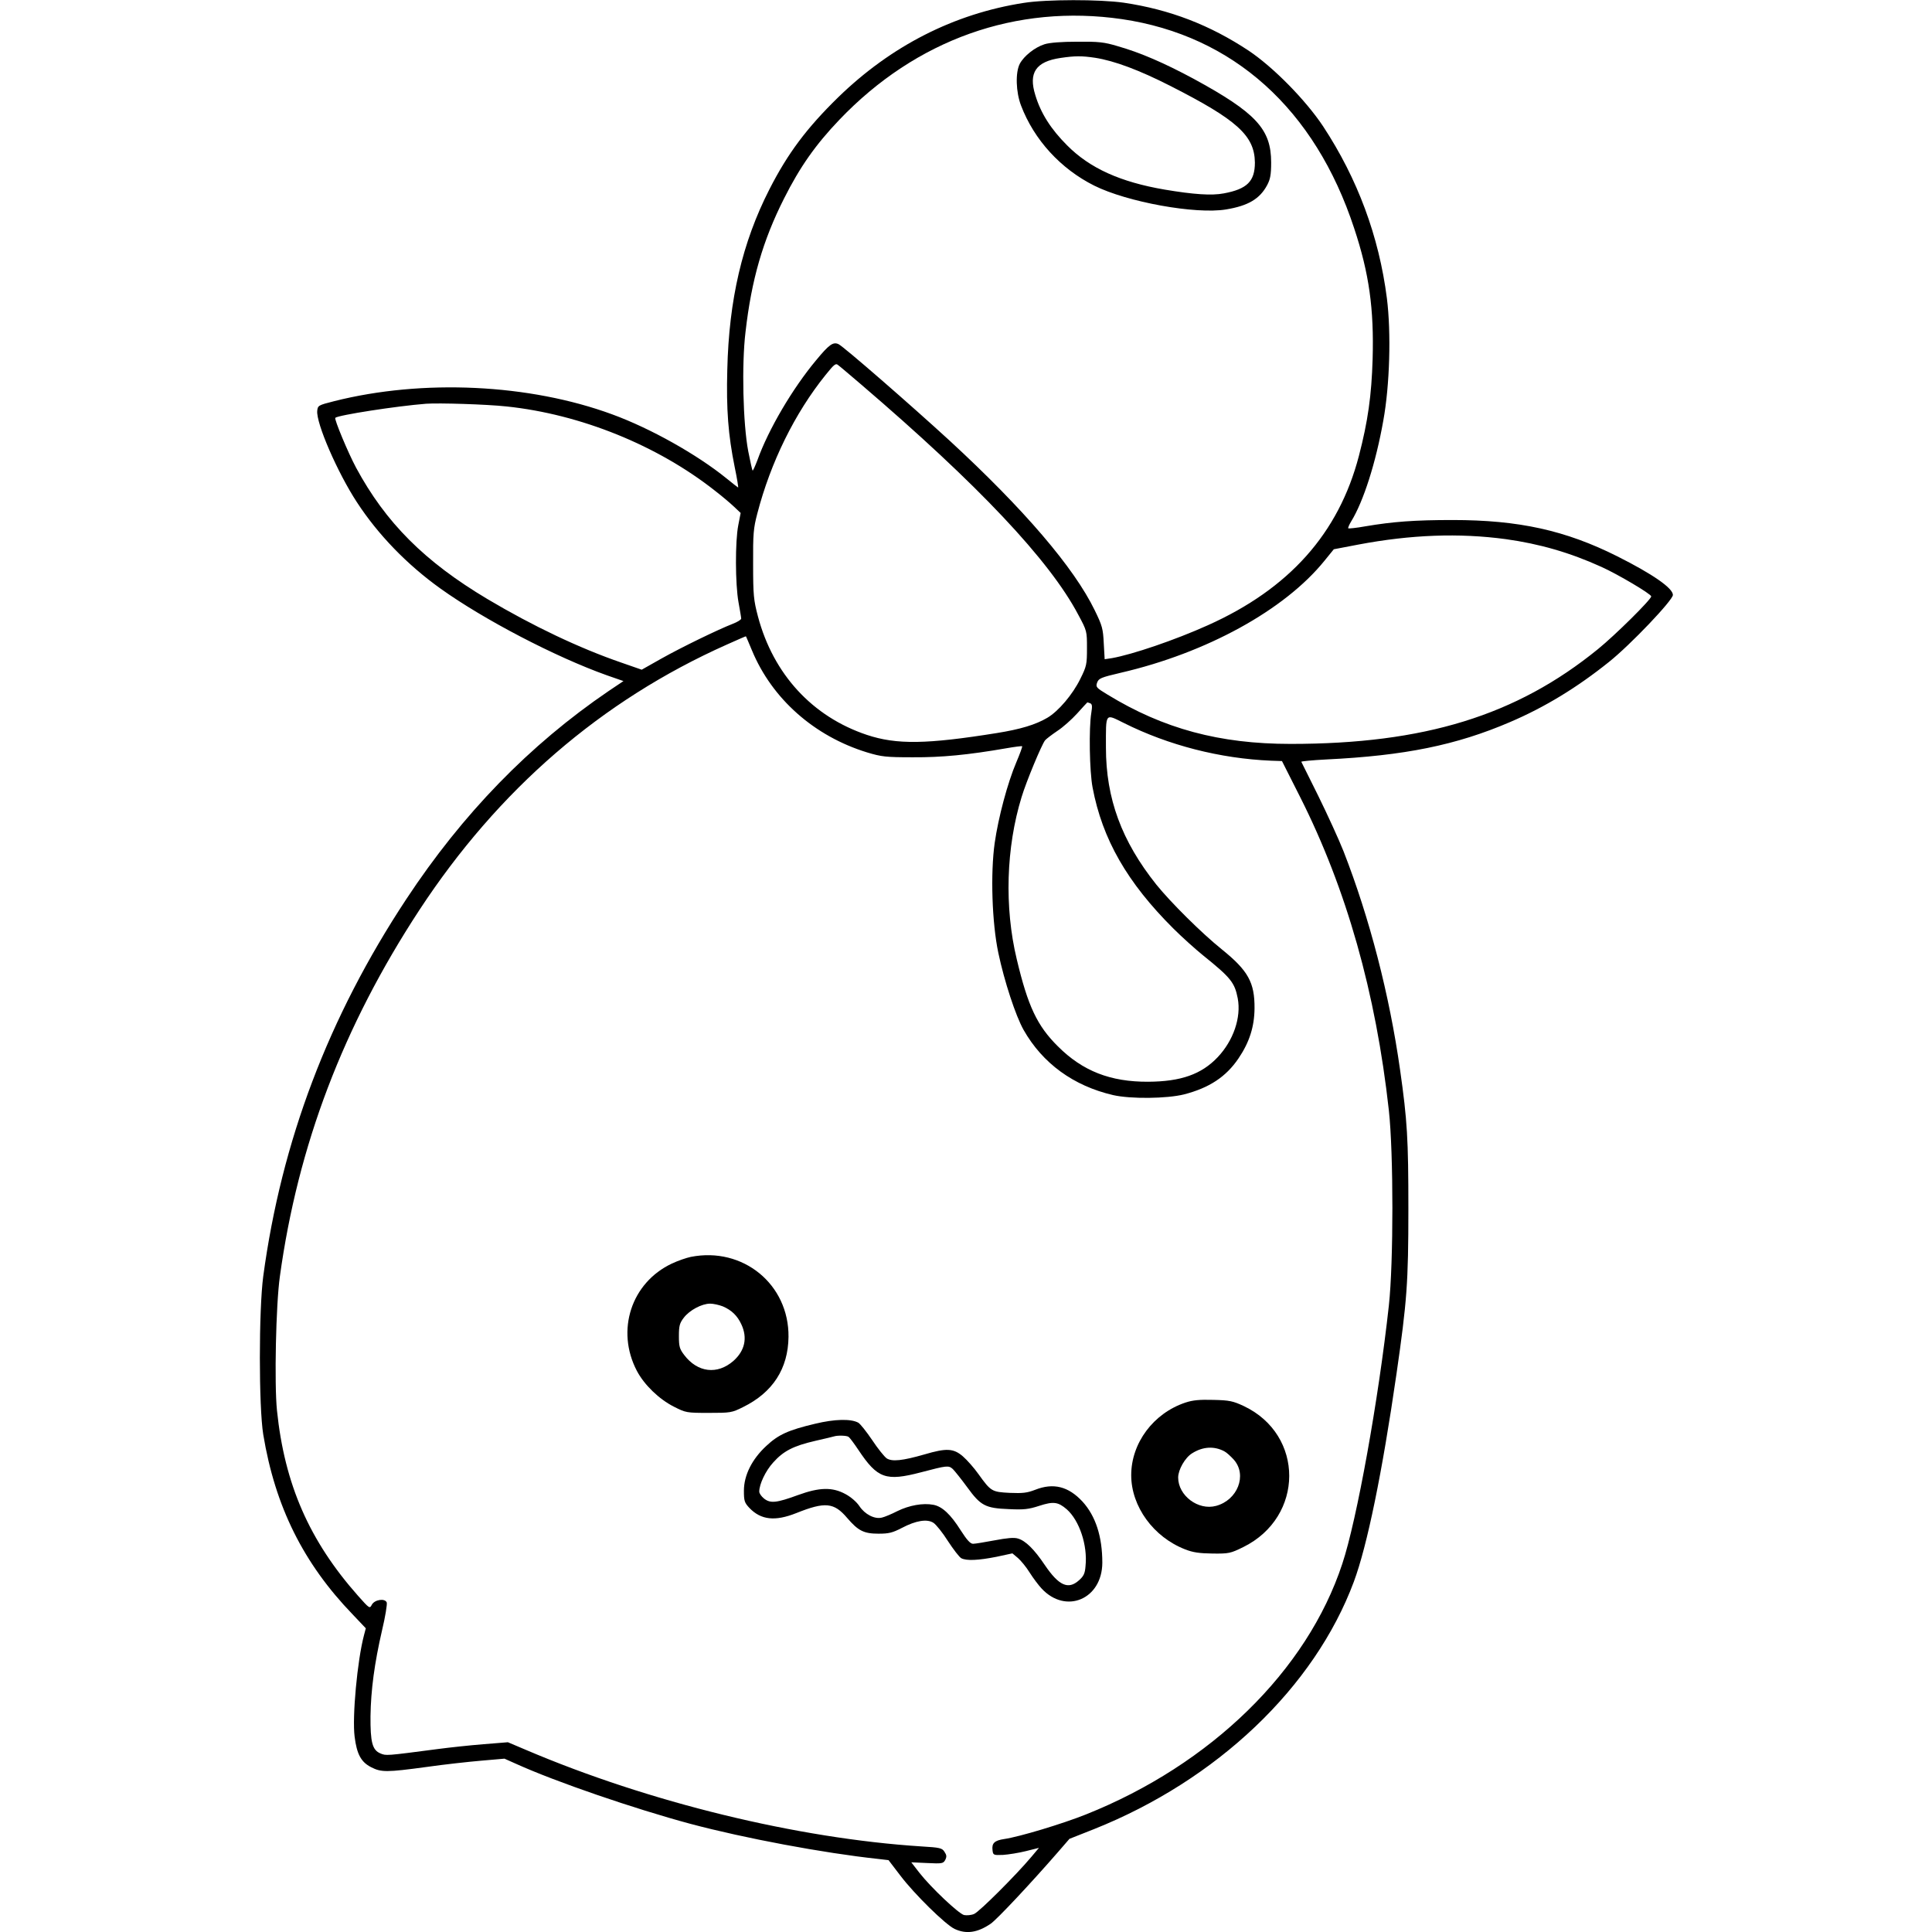 <?xml version="1.0" encoding="UTF-8" standalone="yes"?>
<svg version="1.0" xmlns="http://www.w3.org/2000/svg" width="100mm" height="100mm" viewBox="0 0 783 1070" preserveAspectRatio="xMidYMid meet">
  <g transform="translate(0,1070) scale(0.1,-0.1)" fill="#000000" stroke="none">
    <path d="M4235 10684 c-386 -60 -735 -238 -1028 -523 -174 -170 -279 -310
-381 -510 -150 -294 -224 -611 -233 -998 -6 -221 5 -362 41 -540 13 -62 21
-113 19 -113 -1 0 -31 23 -65 51 -163 132 -419 276 -632 354 -459 169 -1050
197 -1541 73 -87 -22 -90 -24 -93 -53 -7 -68 112 -342 220 -507 117 -179 276
-344 463 -478 239 -171 635 -378 921 -480 l92 -32 -82 -55 c-438 -298 -809
-680 -1121 -1153 -431 -653 -691 -1340 -792 -2088 -25 -188 -25 -723 0 -877
66 -399 222 -713 495 -996 l73 -77 -10 -38 c-37 -139 -66 -453 -52 -562 12
-97 36 -141 91 -169 56 -29 86 -29 307 1 98 14 235 29 305 35 l127 11 65 -29
c221 -100 653 -248 965 -332 300 -80 739 -162 1037 -194 l60 -7 65 -85 c77
-102 250 -272 301 -296 64 -30 127 -21 200 29 35 24 225 227 371 395 l65 75
134 53 c683 272 1223 786 1441 1371 74 199 157 603 236 1150 58 402 66 504 66
915 0 387 -6 489 -46 770 -59 417 -169 841 -313 1210 -26 66 -89 203 -139 305
-51 102 -93 188 -95 191 -1 3 62 9 140 13 432 21 718 79 1016 207 192 82 371
191 548 333 119 95 354 342 354 371 0 38 -113 116 -308 214 -287 144 -546 201
-912 201 -211 0 -330 -9 -484 -35 -49 -9 -91 -13 -94 -11 -2 3 5 20 16 38 68
110 137 326 178 558 36 197 44 487 20 678 -44 344 -163 663 -353 952 -97 146
-275 327 -412 419 -216 143 -437 228 -692 266 -133 19 -429 19 -554 -1z m544
-90 c616 -91 1069 -498 1286 -1159 83 -250 110 -446 102 -724 -6 -201 -26
-344 -76 -536 -112 -429 -386 -736 -837 -938 -182 -82 -418 -162 -531 -182
l-40 -6 -5 88 c-4 81 -8 97 -50 183 -115 237 -392 560 -803 939 -217 199 -588
522 -616 535 -30 14 -52 -2 -124 -89 -131 -157 -264 -383 -325 -553 -13 -34
-25 -61 -27 -58 -2 2 -13 50 -24 107 -29 152 -37 480 -15 661 33 289 96 506
213 738 88 175 175 299 307 437 424 444 980 642 1565 557z m-1444 -2024 c646
-553 1043 -973 1202 -1275 48 -89 48 -91 48 -185 0 -89 -2 -100 -37 -170 -42
-86 -121 -179 -182 -215 -66 -39 -150 -64 -281 -85 -387 -62 -554 -65 -719
-10 -302 101 -518 336 -603 655 -24 91 -27 118 -27 290 -1 169 2 200 23 280
74 285 208 557 378 768 49 61 57 67 71 54 10 -7 67 -56 127 -107z m-1965 -121
c411 -43 837 -216 1155 -467 39 -30 86 -70 106 -89 l36 -34 -13 -67 c-18 -90
-17 -327 1 -427 8 -44 15 -85 15 -91 0 -6 -21 -19 -47 -29 -80 -31 -282 -129
-396 -193 l-108 -61 -112 39 c-233 80 -493 204 -742 352 -349 208 -564 424
-728 728 -44 82 -122 269 -115 276 16 15 338 65 503 78 72 5 334 -3 445 -15z
m5535 -735 c186 -26 354 -74 530 -154 89 -40 275 -150 275 -163 0 -17 -200
-215 -295 -292 -452 -368 -962 -525 -1702 -525 -394 0 -705 84 -1014 273 -63
38 -66 42 -58 66 9 24 20 29 131 55 475 110 907 347 1128 620 l52 64 136 26
c291 55 558 65 817 30z m-4175 -617 c111 -267 344 -474 637 -564 80 -24 103
-27 253 -27 160 -1 306 13 519 50 46 8 85 13 87 11 2 -2 -12 -41 -32 -88 -49
-115 -100 -307 -120 -447 -24 -170 -15 -443 20 -609 33 -157 96 -349 140 -427
105 -185 276 -310 496 -361 97 -22 297 -20 393 4 139 36 232 97 301 199 61 90
88 176 89 277 1 144 -35 209 -181 327 -112 90 -283 260 -363 359 -192 241
-279 476 -279 759 0 196 -6 188 99 136 248 -124 533 -197 816 -209 l60 -2 101
-200 c256 -508 419 -1083 491 -1735 26 -235 26 -844 0 -1080 -57 -520 -177
-1188 -258 -1431 -195 -592 -728 -1112 -1420 -1388 -130 -52 -369 -124 -452
-136 -54 -8 -70 -23 -65 -62 3 -27 5 -28 58 -26 30 2 87 11 127 21 l72 18 -42
-50 c-84 -100 -288 -304 -317 -316 -16 -7 -41 -9 -56 -6 -30 8 -182 151 -247
234 l-45 58 88 -4 c82 -4 89 -3 100 17 9 18 8 27 -4 45 -13 21 -25 24 -128 30
-686 44 -1509 244 -2191 535 l-99 42 -136 -11 c-76 -6 -186 -18 -247 -26 -297
-39 -291 -38 -323 -25 -45 19 -56 62 -55 206 2 145 22 294 64 476 18 75 29
144 26 154 -10 25 -68 16 -83 -13 -11 -22 -13 -21 -76 50 -270 305 -407 618
-449 1027 -15 147 -6 585 16 741 100 727 351 1386 772 2029 438 668 1008 1161
1703 1471 58 26 106 47 106 46 1 0 16 -36 34 -79z m1873 -292 c11 -5 12 -16 6
-53 -14 -84 -10 -324 7 -413 54 -287 192 -527 447 -781 49 -49 124 -116 166
-150 153 -123 174 -150 191 -237 20 -106 -24 -234 -111 -326 -90 -95 -204
-135 -385 -136 -209 -1 -363 59 -500 196 -115 114 -166 222 -228 483 -69 287
-59 619 27 898 26 86 111 290 130 314 7 8 37 31 68 52 31 20 80 64 110 97 30
33 55 61 56 61 1 0 8 -2 16 -5z"/>
    <path d="M4350 10455 c-54 -17 -114 -65 -137 -108 -25 -48 -22 -157 7 -232 72
-189 219 -350 405 -443 182 -91 562 -160 730 -132 122 20 187 58 228 135 17
32 22 57 22 125 0 185 -83 275 -430 464 -162 87 -293 144 -419 180 -76 23
-107 26 -225 25 -86 0 -152 -5 -181 -14z m280 -75 c108 -17 246 -69 415 -155
372 -189 468 -276 470 -425 0 -104 -43 -147 -172 -171 -67 -13 -168 -6 -328
21 -245 42 -414 118 -540 245 -90 90 -146 178 -176 278 -39 124 3 186 139 206
81 12 118 12 192 1z"/>
    <path d="M2391 3739 c-24 -5 -71 -21 -105 -37 -225 -106 -311 -370 -194 -594
41 -78 124 -158 206 -199 65 -33 70 -34 192 -34 121 0 128 1 190 32 165 81
250 213 252 389 3 291 -252 500 -541 443z m177 -274 c49 -21 81 -52 103 -100
35 -75 19 -146 -44 -202 -89 -78 -199 -65 -273 33 -25 33 -29 46 -29 104 0 57
4 72 27 102 32 42 100 78 146 78 18 0 49 -7 70 -15z"/>
    <path d="M5130 2932 c-177 -59 -300 -224 -300 -402 0 -173 123 -343 299 -411
43 -17 79 -22 152 -23 90 -1 99 1 170 36 338 167 339 622 2 781 -60 28 -80 32
-168 34 -76 2 -113 -1 -155 -15z m216 -270 c12 -6 35 -27 53 -47 74 -85 20
-223 -99 -255 -99 -27 -210 57 -210 157 0 43 38 110 77 134 60 38 123 41 179
11z"/>
    <path d="M3080 2815 c-148 -35 -204 -60 -271 -123 -79 -73 -124 -162 -124
-248 0 -56 3 -66 30 -95 64 -67 142 -76 260 -29 160 64 209 59 282 -27 61 -71
92 -87 174 -87 56 0 77 5 129 32 78 41 140 51 175 28 15 -10 51 -55 80 -101
30 -46 63 -89 74 -95 29 -15 94 -12 195 8 l88 19 31 -26 c16 -14 46 -50 65
-81 19 -30 49 -70 66 -88 134 -144 335 -59 336 143 0 145 -37 259 -110 339
-78 84 -161 105 -262 65 -44 -17 -69 -20 -140 -17 -100 5 -105 8 -174 104 -24
34 -63 78 -86 98 -52 45 -91 47 -213 11 -122 -35 -179 -41 -209 -22 -13 9 -50
55 -81 102 -32 47 -66 90 -77 96 -41 22 -130 20 -238 -6z m185 -73 c6 -4 30
-36 54 -72 106 -159 152 -175 347 -124 145 38 152 39 176 18 11 -11 47 -56 80
-101 74 -102 100 -116 231 -121 81 -4 109 -1 167 18 80 26 105 22 153 -19 70
-62 116 -199 104 -314 -3 -41 -10 -56 -36 -79 -60 -54 -112 -30 -190 85 -59
88 -107 134 -148 146 -22 7 -61 3 -130 -10 -54 -10 -107 -19 -119 -19 -15 0
-34 21 -68 74 -56 89 -103 133 -152 142 -57 11 -134 -3 -199 -35 -33 -17 -72
-33 -86 -36 -40 -10 -94 18 -124 63 -15 23 -47 51 -77 67 -73 40 -145 38 -263
-5 -120 -44 -153 -47 -188 -20 -15 12 -27 29 -27 39 0 41 35 115 77 161 57 64
112 92 233 120 52 12 100 23 105 25 19 6 70 5 80 -3z"/>
  </g>
</svg>